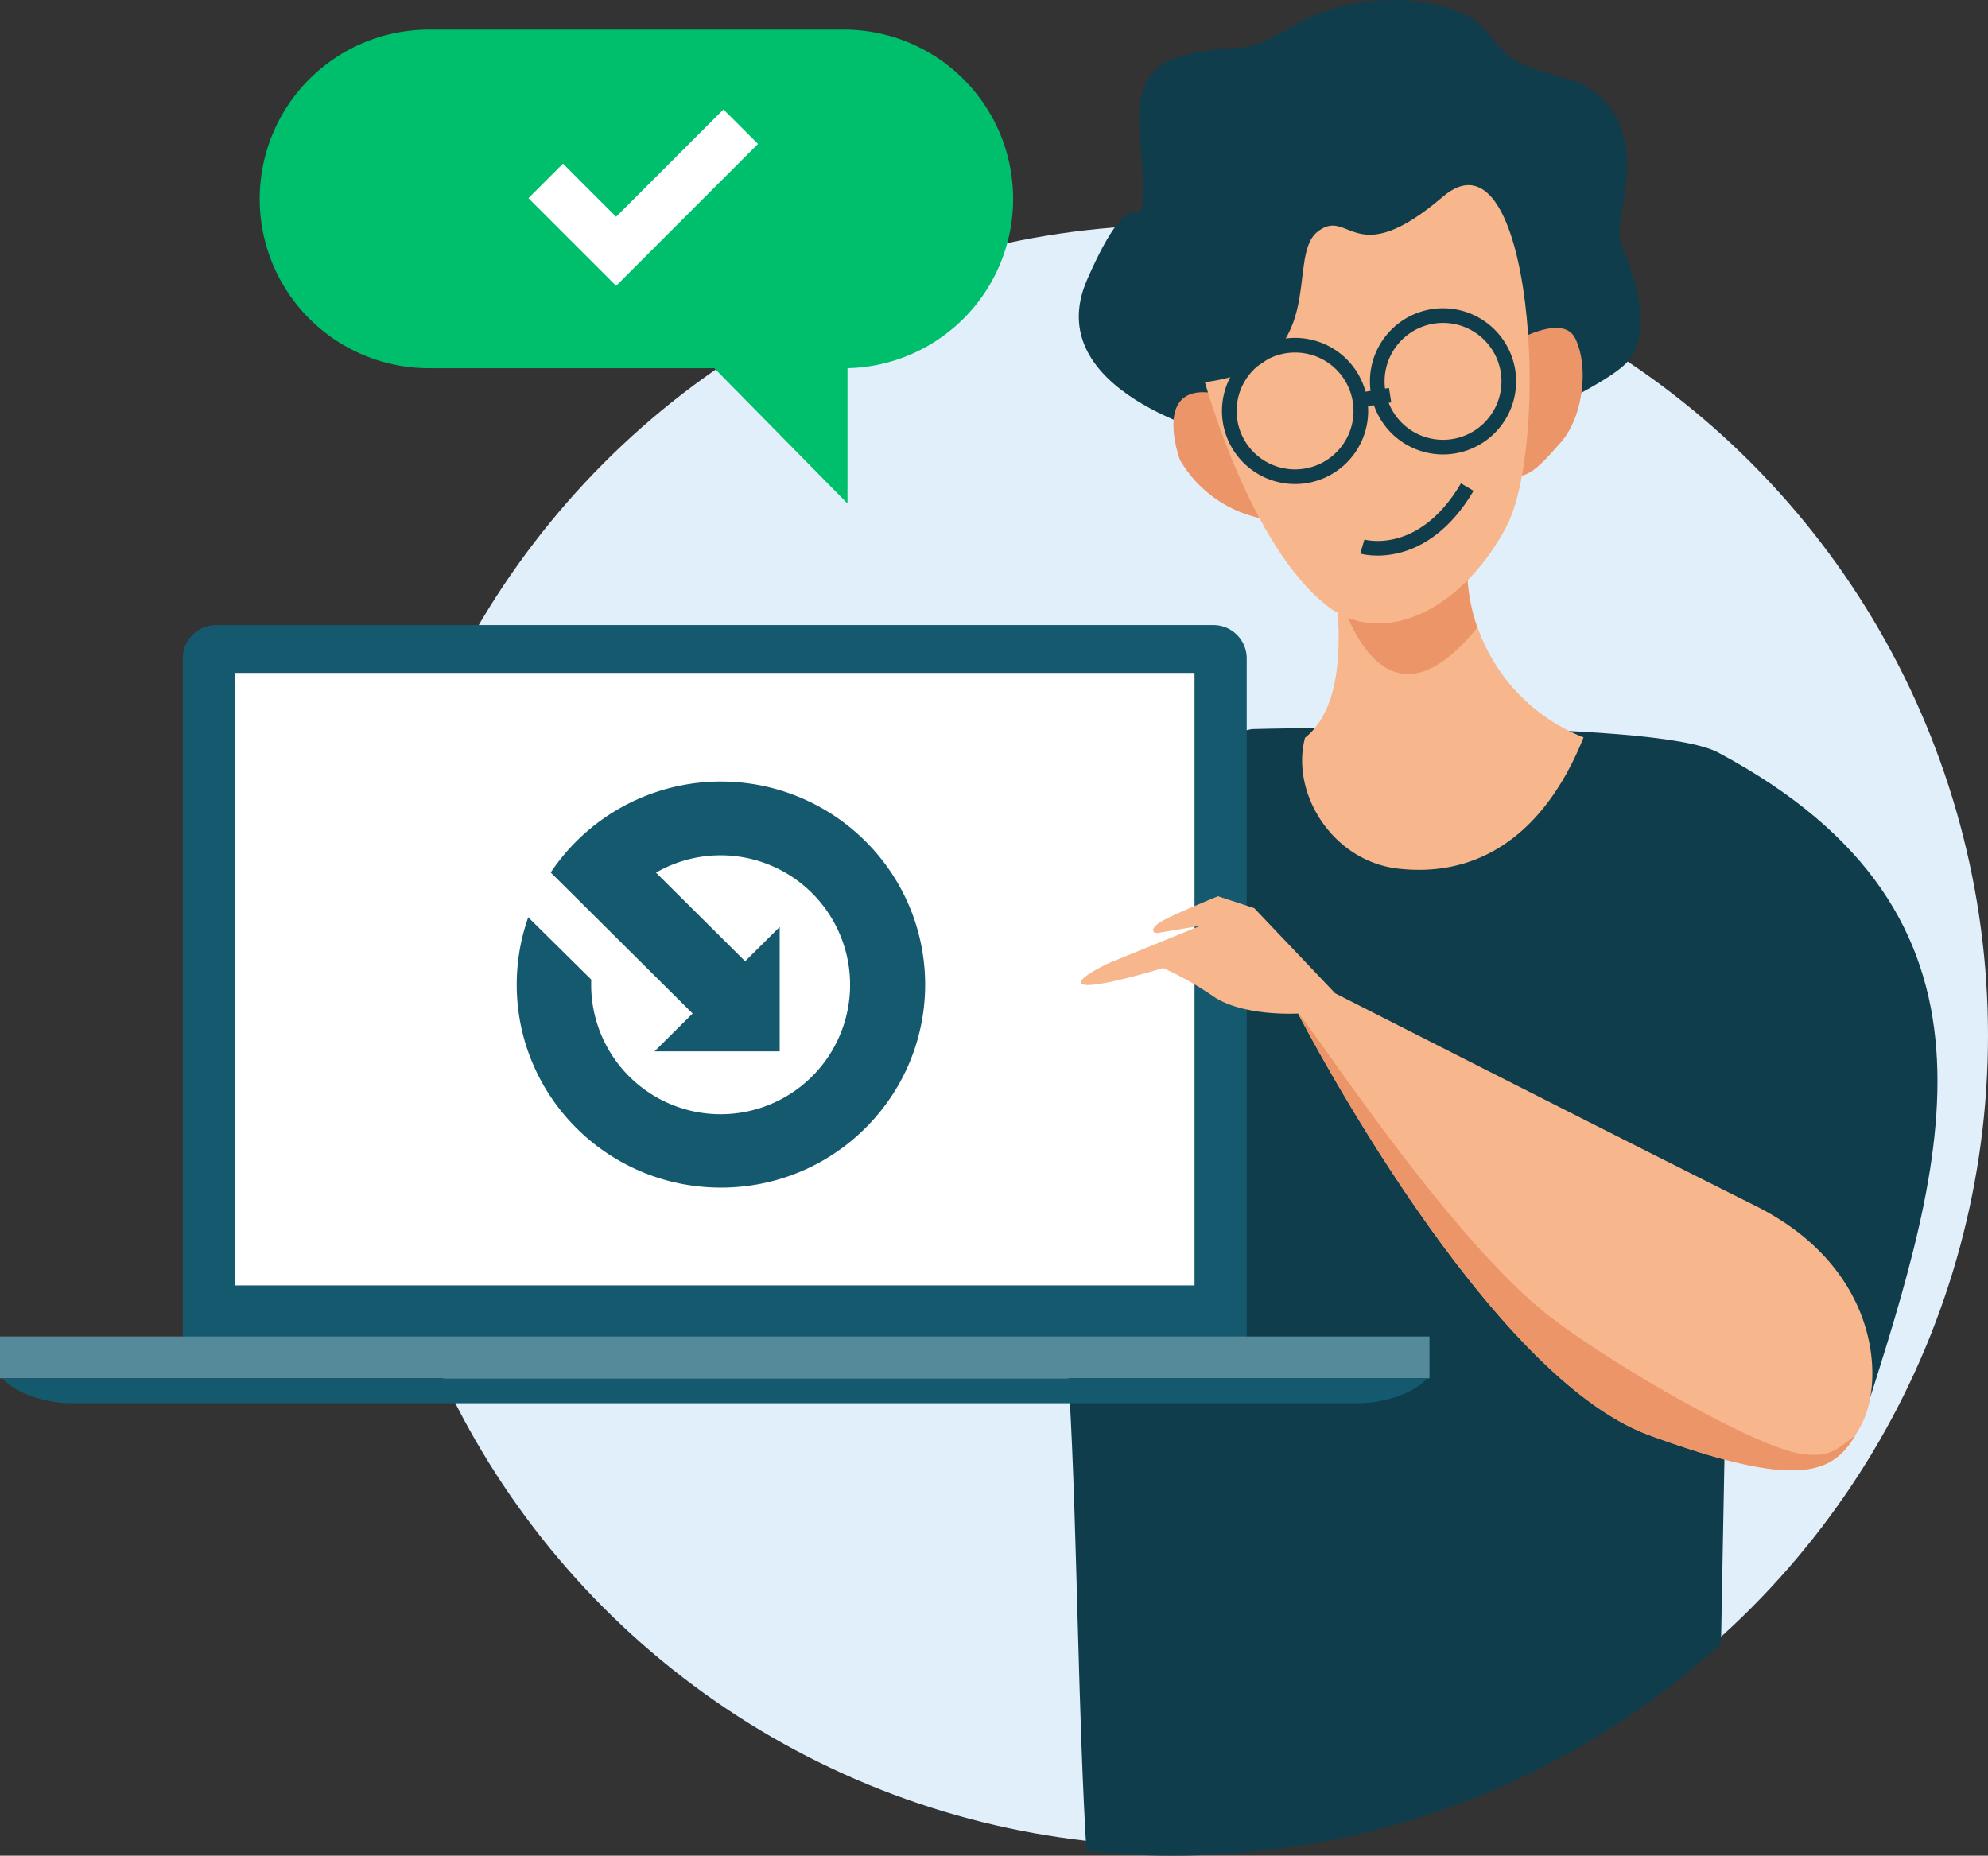 <svg xmlns="http://www.w3.org/2000/svg" xmlns:xlink="http://www.w3.org/1999/xlink" width="203.596" height="190.046" viewBox="0 0 203.596 190.046">
  <rect x="0" y="0" width="203.596" height="190.046" fill="#333333" stroke="none"/>
  <defs>
    <clipPath id="clip-path">
      <circle id="Ellipse_6" data-name="Ellipse 6" cx="83.5" cy="83.5" r="83.5" transform="translate(-31.738 24)" fill="#efefef"/>
    </clipPath>
  </defs>
  <g id="Group_94" data-name="Group 94" transform="translate(-525.145 -1862.403)">
    <circle id="Ellipse_5" data-name="Ellipse 5" cx="83" cy="83" r="83" transform="translate(562.741 1885.449)" fill="#e1effa"/>
    <g id="Group_89" data-name="Group 89" transform="translate(593.478 1861.449)">
      <g id="Mask_Group_1" data-name="Mask Group 1" clip-path="url(#clip-path)">
        <path id="Path_138" data-name="Path 138" d="M1495.9,2410.806c3.956,11.452,1.6,65.856,6.058,79.5l62.345-22,.7-37.643s13.2,1.034,14.3-2.419c8.34-26.208,16.281-51.244-14.991-67.923-6.663-3.554-47.753-2.392-47.753-2.392s-27,4.8-59.829,50.234C1455.626,2409.674,1491.33,2397.575,1495.9,2410.806Z" transform="translate(-1456.694 -2282.304)" fill="#103d4b"/>
      </g>
      <g id="Group_88" data-name="Group 88" transform="translate(42.149 0)">
        <path id="Path_139" data-name="Path 139" d="M1894.258,2253.1c7.744.894,14.775-2.935,19-13.436a18.84,18.84,0,0,1-11.909-16.678c-.359-12.179-13.972-1.074-13.972-1.074s3.01,13.319-2.648,17.786C1883.238,2245.356,1887.523,2252.322,1894.258,2253.1Z" transform="translate(-1861.561 -2163.19)" fill="#f7b68b"/>
        <path id="Path_140" data-name="Path 140" d="M1748.446,1907.034s-18.627-4.537-13.612-16,5.492-4.059,5.732-8.836-2.641-12.423,4.059-14.091,4.935.6,11.623-3.219,16.694-2.986,19.544.814,4.343,3.529,8.551,4.886,6.379,5.293,5.659,10.722-.968,4.88,0,7.329,2.866,8.126,0,10.992-15.643,8.239-15.643,8.239Z" transform="translate(-1733.977 -1861.449)" fill="#103d4b"/>
        <path id="Path_141" data-name="Path 141" d="M2011.546,2090.777s6.046-4.009,7.486-1.037.75,8.142-1.523,10.668-4.975,6.039-6.727.195A12.551,12.551,0,0,1,2011.546,2090.777Z" transform="translate(-1968.179 -2054.107)" fill="#ec9568"/>
        <path id="Path_142" data-name="Path 142" d="M1798.407,2138.929s-2.816-7.607,3.116-6.885c3.279.4,7.286,3.709,8.211,6.979s2.453,7.429-3.424,5.794A12.553,12.553,0,0,1,1798.407,2138.929Z" transform="translate(-1788.047 -2090.871)" fill="#ec9568"/>
        <path id="Path_143" data-name="Path 143" d="M1918.782,2228.433a17.819,17.819,0,0,1-1.014-5.448c-.359-12.179-13.972-1.074-13.972-1.074S1907.7,2242.08,1918.782,2228.433Z" transform="translate(-1877.982 -2163.19)" fill="#ec9568"/>
        <path id="Path_144" data-name="Path 144" d="M1818.952,2001.14s4.572,16.729,12.539,22.927c5.374,4.179,13.494.836,18.269-8,4.679-8.653,2.731-41.753-6.447-33.913s-9.547.937-12.86,3.606S1832.017,1999.474,1818.952,2001.14Z" transform="translate(-1806.035 -1961.047)" fill="#f7b68b"/>
        <path id="Path_145" data-name="Path 145" d="M1848.856,2107.028a6.735,6.735,0,1,1-6.734-6.735A6.735,6.735,0,0,1,1848.856,2107.028Z" transform="translate(-1819.972 -2063.987)" fill="none" stroke="#103d4b" stroke-miterlimit="10" stroke-width="1.5"/>
        <path id="Path_146" data-name="Path 146" d="M1948.537,2087.087a6.735,6.735,0,1,1-6.736-6.734A6.736,6.736,0,0,1,1948.537,2087.087Z" transform="translate(-1904.5 -2047.078)" fill="none" stroke="#103d4b" stroke-miterlimit="10" stroke-width="1.5"/>
        <line id="Line_1" data-name="Line 1" y1="0.559" x2="3.539" transform="translate(28.344 41.425)" fill="none" stroke="#103d4b" stroke-miterlimit="10" stroke-width="1.5"/>
        <path id="Path_147" data-name="Path 147" d="M1925.005,2201.994s6.091,1.792,10.748-6.09" transform="translate(-1895.967 -2145.064)" fill="none" stroke="#103d4b" stroke-miterlimit="10" stroke-width="1.5"/>
      </g>
    </g>
    <g id="Group_92" data-name="Group 92" transform="translate(525.145 1925.964)">
      <path id="Path_149" data-name="Path 149" d="M850.71,2308.772a3.412,3.412,0,0,1-3.413,3.413H745.166a3.412,3.412,0,0,1-3.413-3.413v-69.895a3.412,3.412,0,0,1,3.413-3.413H847.3a3.412,3.412,0,0,1,3.413,3.413Z" transform="translate(-723.034 -2235.008)" fill="#15596f"/>
      <rect id="Rectangle_17" data-name="Rectangle 17" width="98.274" height="62.727" transform="translate(24.061 5.354)" fill="#fff"/>
      <rect id="Rectangle_18" data-name="Rectangle 18" width="146.395" height="4.283" transform="translate(0 73.311)" fill="#558a9b"/>
      <g id="Group_90" data-name="Group 90" transform="translate(0.215 77.595)">
        <path id="Path_150" data-name="Path 150" d="M556.349,3008.346c1.73,1.831,4.914,2.55,7.11,2.55H695.2c2.2,0,5.38-.719,7.11-2.55Z" transform="translate(-556.349 -3008.346)" fill="#15596f"/>
      </g>
    </g>
    <g id="Group_93" data-name="Group 93" transform="translate(635.857 1955.146)">
      <path id="Path_152" data-name="Path 152" d="M1747.7,2479.92l-9.324,3.8s-3.6,1.672-2.764,2.158c1.036.6,8.288-1.64,8.288-1.64a34.192,34.192,0,0,1,5.181,2.935c3.109,2.073,8.635,1.728,8.635,1.728s18.994,36.954,35.917,43.17,19.341,3.454,21.759-1.037,1.9-16.072-10.806-22.424c-16.124-8.063-43.071-21.782-43.071-21.782l-8.289-8.72-3.708-1.218s-4.9,1.985-5.962,2.681-.741,1.233,0,1.04" transform="translate(-1735.49 -2477.848)" fill="#f7b68b"/>
      <path id="Path_153" data-name="Path 153" d="M1939.03,2594.305c-1.832,1.28-2.427,2.273-5.406,1.875-4.566-.609-18.844-8.76-25.615-13.9-10.721-8.14-25.4-31.145-25.974-31.134,1.021,1.968,19.423,37.039,35.869,43.08C1933.373,2599.909,1936.723,2598.088,1939.03,2594.305Z" transform="translate(-1859.76 -2540.005)" fill="#ec9568"/>
    </g>
    <path id="logo" d="M1908.47,1708.867a20.892,20.892,0,0,1-15.052-12.275,20.586,20.586,0,0,1-1.219-3.9,20.879,20.879,0,0,1,0-8.379,20.61,20.61,0,0,1,.754-2.708l6.455,6.38c-.006.166-.009.334-.009.5a13.258,13.258,0,1,0,6.637-11.454l9.133,9.08,3.537-3.517v12.743h-12.817l3.9-3.875-12.922-12.848-1.613-1.595.095-.14a20.966,20.966,0,0,1,34.675,0,20.67,20.67,0,0,1,0,23.247,20.907,20.907,0,0,1-13.124,8.743,21.229,21.229,0,0,1-8.427,0Z" transform="translate(-1313.71 274.738)" fill="#15596f"/>
    <g id="Group_160" data-name="Group 160" transform="translate(542.741 1865.437)">
      <path id="Union_8" data-name="Union 8" d="M-974.443-1042.313h-29.22A17.337,17.337,0,0,1-1021-1059.651a17.336,17.336,0,0,1,17.337-17.337h42.486a17.336,17.336,0,0,1,17.337,17.337,17.338,17.338,0,0,1-16.963,17.334v13.859Z" transform="translate(1030 1076.988)" fill="#00bf6c" stroke="rgba(0,0,0,0)" stroke-miterlimit="10" stroke-width="1"/>
      <path id="Path_161" data-name="Path 161" d="M15.852,0V18.049H5.657" transform="translate(47.054 -1.268) rotate(45)" fill="none" stroke="#fff" stroke-width="5"/>
    </g>
  </g>
</svg>
